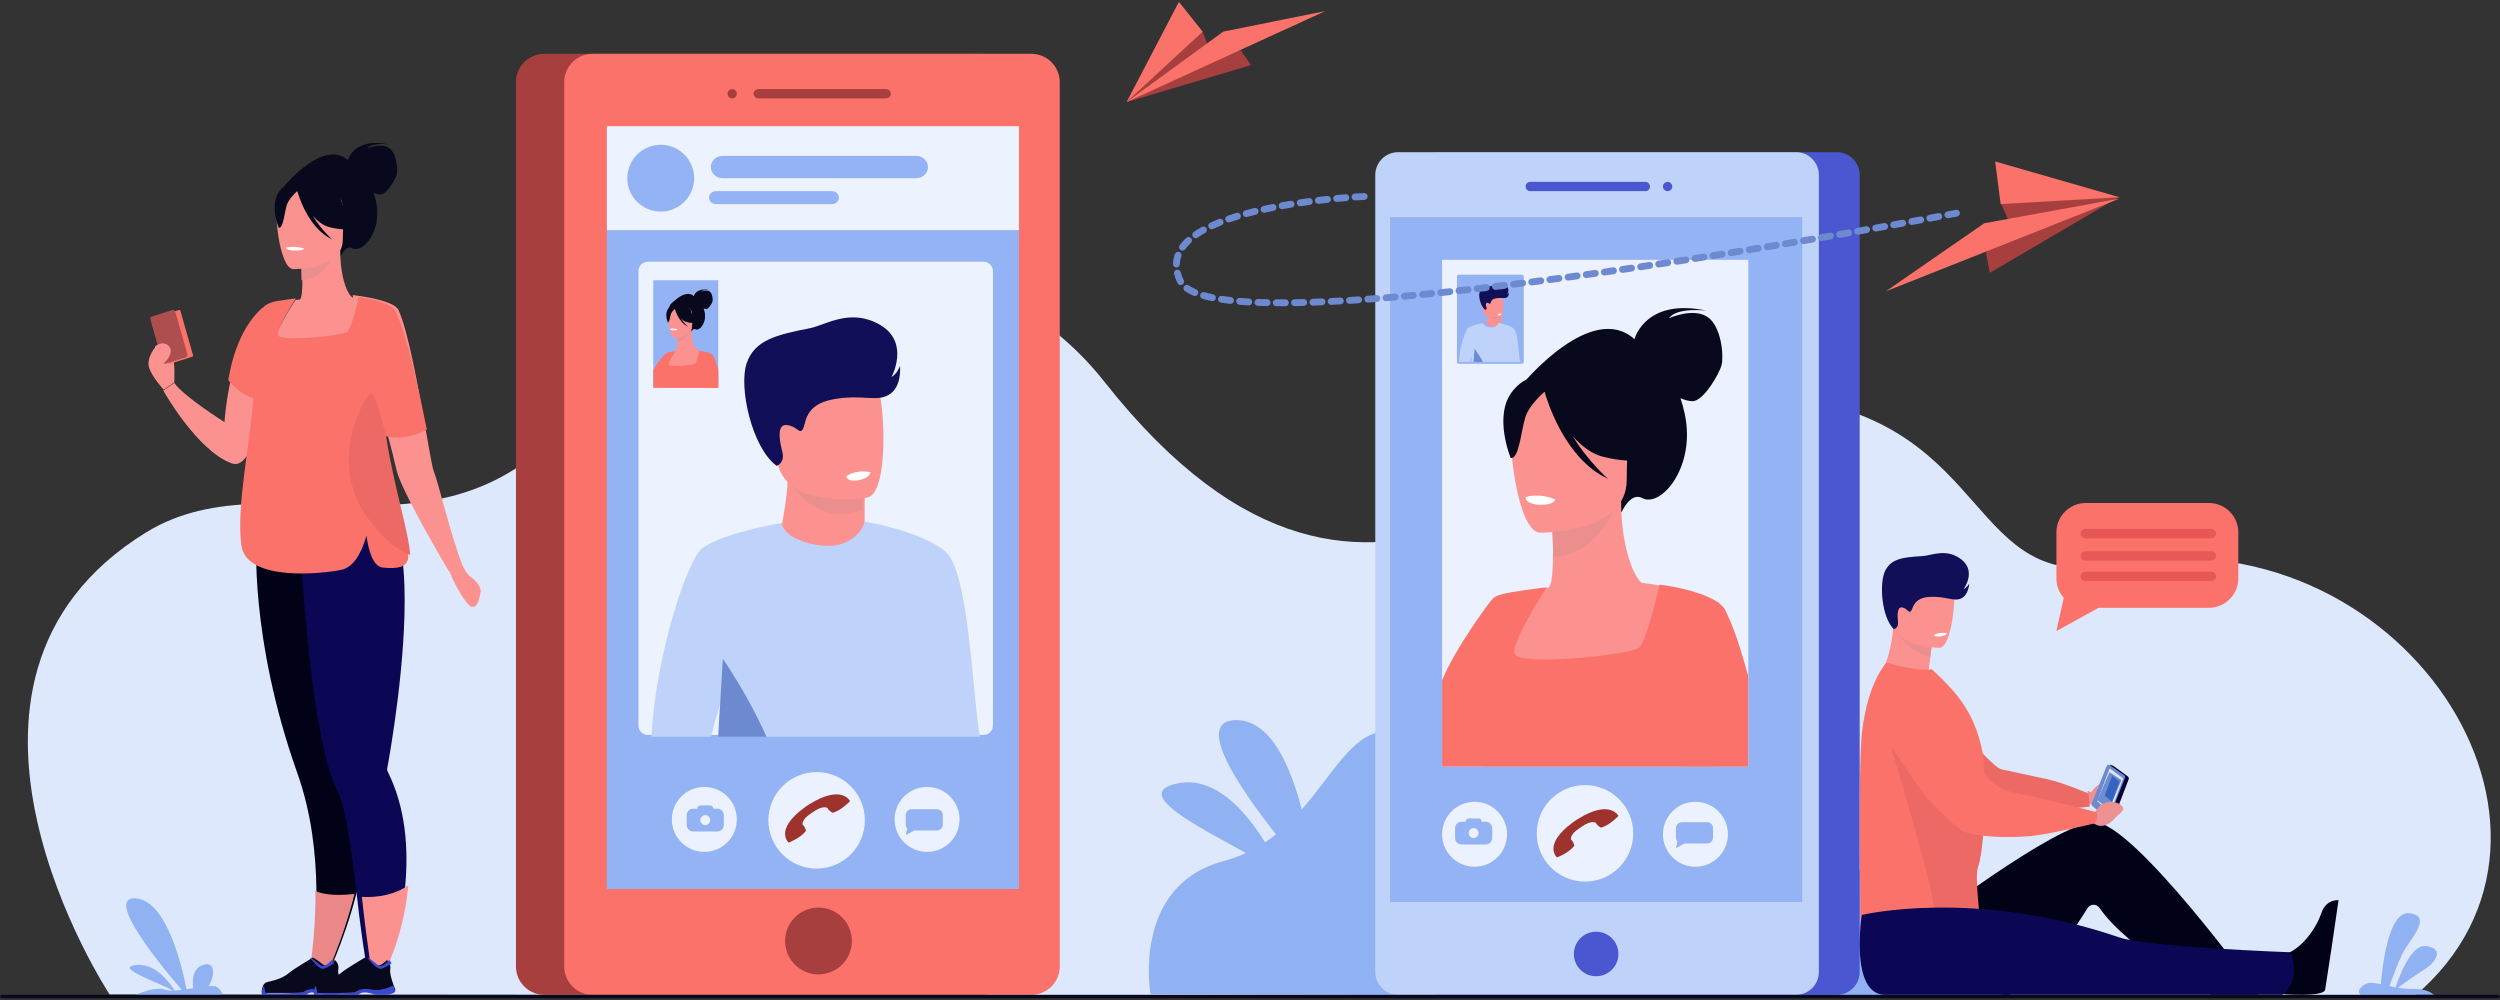 <svg width="1347" height="539" viewBox="0 0 1347 539" fill="none" xmlns="http://www.w3.org/2000/svg">
<rect x="0" y="0" width="1347" height="539" fill="#333333" stroke="none"/>
<path fill-rule="evenodd" clip-rule="evenodd" d="M59.067 535.804C59.067 535.804 -52.135 367.267 78.759 286.833C151.795 241.953 251.516 321.639 325.573 201.176C368.67 131.074 519.489 109.796 594.907 205.504C670.325 301.212 735.159 300.729 787.197 283.024C846.874 262.721 873.091 201.611 966.505 214.534C1074.47 229.47 1060.01 320.018 1139.57 304.25C1292.99 273.844 1406.66 447.557 1300.61 537L59.067 535.804Z" fill="#DDE8FD"/>
<path fill-rule="evenodd" clip-rule="evenodd" d="M529.777 536H293.222C284.85 536 278 529.145 278 520.766V44.234C278 35.855 284.85 29 293.223 29H529.778C538.15 29 545 35.855 545 44.234V520.765C545 529.144 538.149 536 529.777 536Z" fill="#A83F3F"/>
<path fill-rule="evenodd" clip-rule="evenodd" d="M555.777 536H319.223C310.85 536 304 529.145 304 520.766V44.234C304 35.855 310.85 29 319.223 29H555.777C564.149 29 571 35.855 571 44.234V520.765C571 529.144 564.149 536 555.777 536Z" fill="#FA7269"/>
<path fill-rule="evenodd" clip-rule="evenodd" d="M477.33 53H408.671C407.202 53 406 51.875 406 50.501C406 49.125 407.202 48 408.671 48H477.33C478.799 48 480 49.125 480 50.501C480 51.875 478.799 53 477.33 53Z" fill="#A83F3F"/>
<path fill-rule="evenodd" clip-rule="evenodd" d="M394.5 53C393.125 53 392 51.875 392 50.501C392 49.125 393.125 48 394.5 48C395.875 48 397 49.125 397 50.501C397 51.875 395.875 53 394.5 53Z" fill="#A83F3F"/>
<path fill-rule="evenodd" clip-rule="evenodd" d="M423 507C423 497.058 431.059 489 441 489C450.941 489 459 497.058 459 507C459 516.941 450.941 525 441 525C431.059 525 423 516.941 423 507Z" fill="#A83F3F"/>
<mask id="mask0" mask-type="alpha" maskUnits="userSpaceOnUse" x="0" y="1" width="1347" height="537">
<path fill-rule="evenodd" clip-rule="evenodd" d="M0 538H1347V1H0V538Z" fill="white"/>
</mask>
<g mask="url(#mask0)">
<path fill-rule="evenodd" clip-rule="evenodd" d="M327 479H549V69H327V479Z" fill="#93B3F4"/>
<path fill-rule="evenodd" clip-rule="evenodd" d="M327 124H549V68H327V124Z" fill="#ECF2FE"/>
<path fill-rule="evenodd" clip-rule="evenodd" d="M356 78C346.059 78 338 86.059 338 96C338 105.941 346.059 114 356 114C365.941 114 374 105.941 374 96C374 86.059 365.941 78 356 78Z" fill="#93B3F4"/>
<path fill-rule="evenodd" clip-rule="evenodd" d="M493.689 84H389.311C385.84 84 383 86.7 383 90C383 93.3 385.84 96 389.311 96H493.689C497.161 96 500 93.3 500 90C500 86.7 497.161 84 493.689 84Z" fill="#93B3F4"/>
<path fill-rule="evenodd" clip-rule="evenodd" d="M448.224 103H385.776C383.699 103 382 104.575 382 106.5C382 108.425 383.699 110 385.776 110H448.224C450.3 110 452 108.425 452 106.5C452 104.575 450.3 103 448.224 103Z" fill="#93B3F4"/>
<path fill-rule="evenodd" clip-rule="evenodd" d="M535 146.071V390.934C535 393.719 532.715 396 529.922 396H349.077C346.286 396 344 393.719 344 390.934V146.071C344 143.281 346.286 141 349.077 141H529.922C532.715 141 535 143.281 535 146.071Z" fill="#ECF2FE"/>
<path fill-rule="evenodd" clip-rule="evenodd" d="M440.001 416C425.641 416 414 427.64 414 442C414 456.359 425.641 468 440.001 468C454.359 468 466 456.359 466 442C466 427.64 454.359 416 440.001 416Z" fill="#EBF1FE"/>
<path fill-rule="evenodd" clip-rule="evenodd" d="M436.078 433.327C435.791 433.506 435.511 433.685 435.237 433.863L435.232 433.857C435.079 433.96 434.923 434.069 434.769 434.175C434.612 434.279 434.453 434.383 434.3 434.488L434.305 434.494C434.038 434.682 433.769 434.873 433.497 435.073C416.939 447.207 424.925 454 424.925 454C424.925 454 431.244 451.604 434.243 447.7C434.243 447.7 433.972 445.56 432.506 444.408C432.506 444.408 431.391 441.857 437.066 438.199C437.089 438.183 438.118 437.487 438.141 437.471C443.634 433.578 445.879 435.365 445.879 435.365C446.593 437.027 448.682 437.936 448.682 437.936C453.588 436.494 458 431.635 458 431.635C458 431.635 453.59 422.424 436.078 433.327Z" fill="#9E332E"/>
<path fill-rule="evenodd" clip-rule="evenodd" d="M379.499 424C369.835 424 362 431.835 362 441.499C362 451.165 369.835 459 379.499 459C389.165 459 397 451.165 397 441.499C397 431.835 389.165 424 379.499 424Z" fill="#EBF1FE"/>
<path fill-rule="evenodd" clip-rule="evenodd" d="M382.538 442.61C382.138 444.037 380.678 444.865 379.277 444.458C377.875 444.051 377.063 442.564 377.463 441.136C377.862 439.709 379.322 438.882 380.724 439.288C382.125 439.696 382.937 441.183 382.538 442.61ZM386.598 435.746H384.232V435.466C384.232 434.66 383.585 434 382.793 434H377.207C376.416 434 375.768 434.66 375.768 435.466V435.746H373.402C371.53 435.746 370 437.306 370 439.211V444.535C370 446.441 371.53 448 373.402 448H386.598C388.47 448 390 446.441 390 444.535V439.211C390 437.306 388.47 435.746 386.598 435.746Z" fill="#93B3F4"/>
<path fill-rule="evenodd" clip-rule="evenodd" d="M499.5 424C489.835 424 482 431.835 482 441.499C482 451.165 489.835 459 499.5 459C509.165 459 517 451.165 517 441.499C517 431.835 509.165 424 499.5 424Z" fill="#EBF1FE"/>
<path fill-rule="evenodd" clip-rule="evenodd" d="M504.767 436H491.233C489.455 436 488 437.439 488 439.198V444.261C488 445.065 488.306 445.799 488.804 446.363L488 450L492.636 447.459H504.767C506.545 447.459 508 446.02 508 444.261V439.198C508 437.439 506.545 436 504.767 436Z" fill="#93B3F4"/>
<path fill-rule="evenodd" clip-rule="evenodd" d="M465.875 275.75L465.851 280.04C465.851 280.04 467.043 293.458 450.189 295.418C433.335 297.382 420.555 294.555 421.012 284.2C422.53 276.184 424.208 266.308 424.321 259.674C424.363 257.21 424.19 254.594 423.722 251.64L456.38 251L466 252.541L465.875 275.75Z" fill="#FC9290"/>
<path fill-rule="evenodd" clip-rule="evenodd" d="M465 249.637L464.876 274.295C461.43 275.974 457.541 277 453.182 277C438.271 277 428.632 265.536 423.595 257.215C423.637 254.597 423.466 251.818 423 248.68L455.443 248L465 249.637Z" fill="#EB8E8E"/>
<path fill-rule="evenodd" clip-rule="evenodd" d="M527.378 393.224C523.669 368.085 521.566 307.327 509.351 297.108C496.229 286.125 466.314 281.108 465.67 281.005C465.666 281 465.662 281 465.662 281C465.662 281.36 465.61 281.75 465.511 282.162C464.44 286.567 457.769 293.422 448.408 294.038C436.339 294.831 421.542 288.843 421.369 281.871V281.868C421.365 281.824 421.365 281.789 421.365 281.746C421.365 281.677 418.472 282.291 416.671 282.639L415.821 282.769C406.209 284.673 386.67 289.151 378.354 295.464C370.162 301.682 353.056 354.414 351 397H383.125C383.976 392.755 385.854 386.381 388.354 378.738V378.733C388.363 378.711 388.367 378.69 388.38 378.664L388.316 379.418C388.311 379.496 388.302 379.57 388.298 379.649C388.285 379.787 388.276 379.925 388.268 380.064C388.216 380.732 388.164 381.4 388.117 382.072C388.113 382.08 388.113 382.089 388.113 382.103C388.052 382.917 387.996 383.737 387.94 384.565C387.827 386.239 387.724 387.938 387.629 389.66C387.616 389.881 387.603 390.102 387.595 390.323C387.473 392.508 387.366 394.737 387.266 397H489.471H512.066H528C527.788 395.856 527.581 394.594 527.378 393.224Z" fill="#BED2FA"/>
<path fill-rule="evenodd" clip-rule="evenodd" d="M413 397H387C387.096 394.737 387.199 392.51 387.316 390.326C387.324 390.105 387.337 389.884 387.35 389.663C387.441 387.942 387.541 386.243 387.649 384.57C387.703 383.742 387.757 382.923 387.815 382.109C387.815 382.096 387.815 382.086 387.82 382.078C387.865 381.406 387.915 380.739 387.965 380.071C387.973 379.933 387.982 379.794 387.994 379.656L388.048 378.745V378.741L389.458 355C389.458 355 389.933 355.667 390.769 356.911C391.501 357.999 392.512 359.528 393.735 361.436C398.436 368.795 406.223 381.805 413 397Z" fill="#6D89CF"/>
<path fill-rule="evenodd" clip-rule="evenodd" d="M467.408 268.077C467.408 268.077 422.906 275.551 418.645 247.966C414.383 220.38 405.769 202.766 434.002 196.827C462.235 190.889 469.395 200.572 473.073 209.436C476.751 218.3 478.875 265.422 467.408 268.077Z" fill="#FC9290"/>
<path fill-rule="evenodd" clip-rule="evenodd" d="M418.457 251C418.457 251 423.155 249.551 421.46 243.131C419.764 236.712 418.571 228.181 424.183 229.035C429.795 229.887 430.661 234.098 432.525 231.316C434.39 228.532 432.956 218.076 448.884 215.156C464.811 212.237 472.1 216.841 479.1 212.594C486.099 208.347 484.926 197.182 484.926 197.182C484.926 197.182 483.365 201.44 480.34 203.139C480.34 203.139 490.415 184.688 474.397 175.17C458.379 165.652 444.758 175.179 436.495 176.815C418.29 180.42 406.583 183.127 402.262 195.827C397.939 208.527 405.064 241.176 418.457 251Z" fill="#120F59"/>
<path fill-rule="evenodd" clip-rule="evenodd" d="M469 254.395C469 254.395 468.992 257.563 462.209 258.837C462.209 258.837 456.515 259.908 456 256.562C456 256.562 460.954 252.798 469 254.395Z" fill="white"/>
<path fill-rule="evenodd" clip-rule="evenodd" d="M1074.18 513.114C1049.77 474.629 1018.84 510.459 1011.92 479.937C1005 449.415 773.251 391.404 745.579 394.059C728.422 395.704 718.353 416.866 701.364 436.162C695.417 412.908 684.543 387.56 665.602 388.006C643.33 388.53 667.634 424.376 687.504 449.547C685.618 451.05 683.651 452.495 681.589 453.861C671.337 437.204 654.467 417.5 633.841 422.205C609.7 427.714 645.858 445.354 671.259 459.625C667.489 461.361 663.456 462.847 659.105 464.012C609.527 477.283 619.903 535.673 619.903 535.673L1079.95 537C1079.95 537 1080.97 523.814 1074.18 513.114Z" fill="#91B2F2"/>
<path fill-rule="evenodd" clip-rule="evenodd" d="M989.77 82H775.23C768.503 82 763 87.509 763 94.243V523.757C763 530.491 768.503 536 775.23 536H989.77C996.497 536 1002 530.491 1002 523.757V94.243C1002 87.509 996.497 82 989.77 82Z" fill="#4A57D1"/>
<path fill-rule="evenodd" clip-rule="evenodd" d="M967.77 82H753.23C746.504 82 741 87.509 741 94.243V523.757C741 530.491 746.504 536 753.23 536H967.77C974.497 536 980 530.491 980 523.757V94.243C980 87.509 974.497 82 967.77 82Z" fill="#BED2FA"/>
<path fill-rule="evenodd" clip-rule="evenodd" d="M749 486H971V117H749V486Z" fill="#93B3F4"/>
<path fill-rule="evenodd" clip-rule="evenodd" d="M886.582 98H824.418C823.088 98 822 99.125 822 100.5C822 101.875 823.088 103 824.418 103H886.582C887.912 103 889 101.875 889 100.5C889 99.125 887.912 98 886.582 98Z" fill="#4A57D1"/>
<path fill-rule="evenodd" clip-rule="evenodd" d="M898.5 98C897.125 98 896 99.125 896 100.5C896 101.875 897.125 103 898.5 103C899.875 103 901 101.875 901 100.5C901 99.125 899.875 98 898.5 98Z" fill="#4A57D1"/>
<path fill-rule="evenodd" clip-rule="evenodd" d="M860 502C853.373 502 848 507.373 848 514C848 520.627 853.373 526 860 526C866.627 526 872 520.627 872 514C872 507.373 866.627 502 860 502Z" fill="#4A57D1"/>
<path fill-rule="evenodd" clip-rule="evenodd" d="M777 413H942V140H777V413Z" fill="#EBF1FE"/>
<path fill-rule="evenodd" clip-rule="evenodd" d="M919.63 170.54C911.754 165.72 899.175 171.481 899.175 171.481C903.525 165.367 919.395 167.366 919.395 167.366C887.804 160.643 881.194 180.825 880.641 182.74C857.712 162.045 821 206.164 821 206.164L873.68 276C873.68 276 878.485 264.889 884.833 268.357C894.731 273.765 913.873 251.883 907.757 223.093C907.097 219.989 906.309 217.143 905.429 214.536C907.484 215.434 909.812 216.157 911.989 216.157C917.749 216.157 926.448 201.46 927.624 196.523C928.799 191.585 927.506 175.36 919.63 170.54Z" fill="#09091E"/>
<path fill-rule="evenodd" clip-rule="evenodd" d="M923.354 413H798.705C798.064 407.959 797.799 402.706 798.169 396.969C799.008 383.96 802.933 370.618 807.763 358.656C817.234 335.191 830.19 317.02 830.19 317.02C830.19 317.02 830.198 317.02 830.213 317.016C830.224 317.016 830.243 317.012 830.261 317.012C830.28 317.008 830.303 317.008 830.329 317.004C830.348 317.001 830.366 317.001 830.389 316.997H830.404C830.426 316.994 830.448 316.994 830.475 316.99C830.538 316.986 830.617 316.978 830.707 316.967C831.103 316.929 831.725 316.868 832.538 316.793C832.549 316.789 832.56 316.789 832.572 316.789H832.579C833.07 316.74 833.627 316.69 834.246 316.634C836.227 315.579 836.755 307.202 836.732 298.365C836.732 297.934 836.729 297.499 836.725 297.064C836.725 296.833 836.721 296.602 836.717 296.372C836.714 296.039 836.71 295.706 836.706 295.374C836.699 295.04 836.695 294.712 836.687 294.379C836.684 294.05 836.676 293.72 836.668 293.391C836.661 293.063 836.654 292.733 836.646 292.408C836.639 292.109 836.631 291.815 836.623 291.519C836.59 290.358 836.553 289.22 836.511 288.123C836.489 287.518 836.466 286.925 836.44 286.346C836.436 286.304 836.436 286.263 836.436 286.221C836.418 285.828 836.399 285.442 836.383 285.069C836.354 284.372 836.321 283.707 836.287 283.071C836.283 282.946 836.275 282.818 836.268 282.697C836.238 282.076 836.204 281.491 836.175 280.946C836.167 280.727 836.151 280.515 836.14 280.311V280.307C836.129 280.102 836.118 279.907 836.107 279.717C836.095 279.528 836.085 279.343 836.073 279.168C836.062 279.021 836.054 278.881 836.047 278.749C836.032 278.507 836.017 278.28 836.006 278.076C835.998 277.977 835.995 277.887 835.987 277.796C835.972 277.553 835.957 277.342 835.946 277.168C835.946 277.13 835.942 277.096 835.938 277.066C835.935 277.002 835.931 276.941 835.927 276.888C835.923 276.854 835.923 276.82 835.919 276.79C835.919 276.775 835.919 276.759 835.916 276.745C835.916 276.703 835.912 276.665 835.908 276.631C835.904 276.548 835.901 276.502 835.901 276.502L869.307 269.82L871.322 269.416L873.429 269V269.015C873.423 271.25 873.468 273.421 873.561 275.515C874.498 296.731 880.253 310.572 884.529 314.047C885.024 314.448 885.5 314.709 885.945 314.83C888.094 315.273 890.412 316.494 892.805 318.389C908.645 330.921 927.772 372.853 923.354 413Z" fill="#FC9290"/>
<path fill-rule="evenodd" clip-rule="evenodd" d="M836 277.341C836 277.341 836.819 289.009 836.843 300C856.989 299.415 867.637 280.49 872 270L836 277.341Z" fill="#EB8E8E"/>
<path fill-rule="evenodd" clip-rule="evenodd" d="M874.917 266C874.917 266 885.225 249.538 887.698 235.462C889.465 225.412 884.401 188.16 847.365 193.526C847.365 193.526 836.609 194.597 826.498 201.499C818.458 206.989 806.853 218.839 819.828 251.345L823.199 262.326L874.917 266Z" fill="#09091E"/>
<path fill-rule="evenodd" clip-rule="evenodd" d="M829.6 286.998C829.6 286.998 876.442 287.771 876.474 258.608C876.506 229.446 882.574 209.905 852.668 208.178C822.762 206.453 816.94 217.574 814.56 227.306C812.18 237.037 817.418 286.046 829.6 286.998Z" fill="#FC9290"/>
<path fill-rule="evenodd" clip-rule="evenodd" d="M908.028 413C903.107 394.983 899.16 380.829 899.16 380.829L895.724 365.673L888.79 335.119V335.116L884 314C884 314 884.331 314.033 884.939 314.105C886.469 314.282 889.745 314.691 893.856 315.356C901.418 316.581 911.798 318.671 919.285 321.796C919.289 321.796 919.289 321.8 919.293 321.8C919.389 321.838 919.486 321.88 919.582 321.921C923.344 323.52 926.334 325.387 927.82 327.537C927.827 327.541 927.831 327.549 927.835 327.553C928.061 327.881 928.254 328.218 928.406 328.562C932.688 338.147 936.971 354.221 941 372.533V413H908.028Z" fill="#FC9290"/>
<path fill-rule="evenodd" clip-rule="evenodd" d="M863.525 246.049C883.385 251.103 892 245.838 892 245.838C892 245.838 876.766 233.863 873.605 212.961C873.605 212.961 864.302 192.933 834.908 202.67C833.448 203.505 832.161 204.668 831.109 206.223C828.013 203.595 822.497 201.694 815.204 210.442C804.247 223.583 813.997 246.812 813.997 246.812C818.495 247.332 819.555 232.06 821.91 224.643C823.645 219.184 829.332 213.614 832.218 211.05C833.167 214.503 842.692 247.15 866.415 258C866.415 258 855.478 248.402 847.442 235.077C852.045 240.247 857.462 244.507 863.525 246.049Z" fill="#09091E"/>
<path fill-rule="evenodd" clip-rule="evenodd" d="M929.352 328.319C929.164 327.958 928.926 327.606 928.644 327.261C928.639 327.257 928.636 327.249 928.629 327.245C928.09 326.586 927.389 325.956 926.545 325.349C926.62 325.258 926.661 325.209 926.661 325.209C924.733 323.798 922.441 322.561 919.978 321.488C919.974 321.488 919.974 321.485 919.97 321.485C908.806 316.612 894.175 315 894.175 315C894.175 315 894.175 315.007 894.172 315.022C894.134 315.19 893.874 316.339 893.452 318.121C892.544 321.928 890.891 328.63 889.032 334.849V334.853C887.096 341.357 884.944 347.338 883.204 348.939C878.957 352.856 817.353 359.268 815.936 352.143C814.58 345.339 831.954 318.864 833.25 316.527C833.265 316.502 833.106 316.502 832.854 316.517H832.847C832.835 316.517 832.824 316.517 832.813 316.52C832.315 316.547 831.501 316.634 830.97 316.695C830.884 316.703 830.804 316.71 830.736 316.718C830.71 316.722 830.687 316.722 830.665 316.725H830.65C830.627 316.729 830.609 316.729 830.59 316.732C830.563 316.737 830.54 316.737 830.522 316.74C830.503 316.74 830.485 316.745 830.473 316.745C830.458 316.748 830.45 316.748 830.45 316.748C823.427 317.678 818.472 318.387 814.897 319.001C807.9 320.207 806.155 321.049 804.415 322.395C802.21 324.614 783.643 350.008 777 366.611V413H792.154H800.835H942V364.385C937.905 349.405 933.629 336.518 929.352 328.319Z" fill="#FA7269"/>
<path fill-rule="evenodd" clip-rule="evenodd" d="M838 269.129C838 269.129 837.207 272.46 828.826 271.946C828.826 271.946 821.789 271.516 822.005 267.856C822.005 267.856 828.828 265.252 838 269.129Z" fill="white"/>
<path fill-rule="evenodd" clip-rule="evenodd" d="M853.999 423C839.641 423 828 434.64 828 449C828 463.359 839.641 475 853.999 475C868.359 475 880 463.359 880 449C880 434.64 868.359 423 853.999 423Z" fill="#EBF1FE"/>
<path fill-rule="evenodd" clip-rule="evenodd" d="M850.078 441.327C849.791 441.506 849.511 441.685 849.237 441.863L849.233 441.857C849.079 441.96 848.923 442.069 848.768 442.175C848.612 442.279 848.452 442.384 848.3 442.487L848.306 442.494C848.039 442.681 847.77 442.873 847.497 443.073C830.94 455.207 838.925 462 838.925 462C838.925 462 845.244 459.604 848.243 455.7C848.243 455.7 847.972 453.56 846.505 452.408C846.505 452.408 845.39 449.857 851.065 446.198C851.089 446.183 852.118 445.488 852.141 445.471C857.635 441.578 859.879 443.365 859.879 443.365C860.592 445.026 862.683 445.935 862.683 445.935C867.589 444.494 872 439.635 872 439.635C872 439.635 867.59 430.424 850.078 441.327Z" fill="#9E332E"/>
<path fill-rule="evenodd" clip-rule="evenodd" d="M794.5 432C784.835 432 777 439.835 777 449.5C777 459.165 784.835 467 794.5 467C804.165 467 812 459.165 812 449.5C812 439.835 804.165 432 794.5 432Z" fill="#EBF1FE"/>
<path fill-rule="evenodd" clip-rule="evenodd" d="M796.537 449.61C796.138 451.038 794.677 451.865 793.276 451.458C791.875 451.051 791.063 449.563 791.462 448.137C791.862 446.709 793.322 445.882 794.723 446.288C796.125 446.696 796.937 448.182 796.537 449.61ZM800.598 442.747H798.232V442.466C798.232 441.66 797.585 441 796.792 441H791.208C790.415 441 789.767 441.66 789.767 442.466V442.747H787.402C785.531 442.747 784 444.306 784 446.212V451.535C784 453.441 785.531 455 787.402 455H800.598C802.468 455 804 453.441 804 451.535V446.212C804 444.306 802.468 442.747 800.598 442.747Z" fill="#93B3F4"/>
<path fill-rule="evenodd" clip-rule="evenodd" d="M913.5 432C903.835 432 896 439.835 896 449.5C896 459.165 903.835 467 913.5 467C923.165 467 931 459.165 931 449.5C931 439.835 923.165 432 913.5 432Z" fill="#EBF1FE"/>
<path fill-rule="evenodd" clip-rule="evenodd" d="M919.767 443H906.234C904.456 443 903 444.439 903 446.197V451.261C903 452.064 903.306 452.799 903.805 453.362L903 457L907.637 454.459H919.767C921.546 454.459 923 453.02 923 451.261V446.197C923 444.439 921.546 443 919.767 443Z" fill="#93B3F4"/>
<path fill-rule="evenodd" clip-rule="evenodd" d="M821 148.954V195.047C821 195.571 820.569 196 820.043 196H785.957C785.431 196 785 195.571 785 195.047V148.954C785 148.429 785.431 148 785.957 148H820.043C820.569 148 821 148.429 821 148.954Z" fill="#93B3F4"/>
<path fill-rule="evenodd" clip-rule="evenodd" d="M808.978 172.4L808.974 173.162C808.974 173.162 809.186 175.548 806.189 175.897C803.193 176.246 800.921 175.743 801.002 173.902C801.273 172.477 801.571 170.721 801.59 169.542C801.598 169.104 801.568 168.639 801.484 168.114L807.291 168L809 168.274L808.978 172.4Z" fill="#FC9290"/>
<path fill-rule="evenodd" clip-rule="evenodd" d="M818.884 194.316C818.193 189.766 817.8 178.766 815.523 176.916C813.077 174.928 807.499 174.02 807.379 174.001C807.379 174 807.378 174 807.378 174C807.378 174.065 807.368 174.135 807.349 174.211C807.149 175.008 805.906 176.249 804.161 176.36C801.911 176.504 799.152 175.419 799.119 174.158V174.157C799.118 174.149 799.118 174.143 799.118 174.135C799.118 174.122 798.579 174.234 798.244 174.297L798.084 174.32C796.293 174.664 792.65 175.475 791.1 176.619C789.573 177.744 786.383 187.291 786 195H791.989C792.148 194.232 792.498 193.078 792.965 191.694V191.693C792.966 191.689 792.967 191.686 792.969 191.681L792.958 191.818C792.956 191.831 792.955 191.845 792.954 191.859C792.951 191.884 792.95 191.909 792.948 191.934C792.939 192.055 792.929 192.176 792.92 192.298C792.919 192.299 792.919 192.301 792.919 192.303C792.908 192.451 792.897 192.599 792.888 192.749C792.866 193.052 792.847 193.36 792.829 193.671C792.826 193.712 792.825 193.751 792.823 193.792C792.8 194.188 792.78 194.591 792.761 195H811.816H816.03H819C818.961 194.793 818.922 194.565 818.884 194.316Z" fill="#BED2FA"/>
<path fill-rule="evenodd" clip-rule="evenodd" d="M808 167.282L807.98 171.534C807.405 171.824 806.757 172 806.03 172C803.545 172 801.939 170.023 801.099 168.589C801.106 168.138 801.078 167.658 801 167.118L806.408 167L808 167.282Z" fill="#EB8E8E"/>
<path fill-rule="evenodd" clip-rule="evenodd" d="M799 195H794C794.018 194.623 794.038 194.252 794.06 193.888C794.062 193.851 794.065 193.814 794.067 193.777C794.085 193.491 794.104 193.207 794.125 192.928C794.135 192.79 794.145 192.654 794.157 192.518C794.157 192.516 794.157 192.515 794.157 192.513C794.166 192.401 794.176 192.29 794.185 192.178C794.187 192.156 794.188 192.133 794.191 192.11L794.201 191.958V191.957L794.472 188C794.472 188 794.564 188.111 794.725 188.318C794.866 188.5 795.059 188.755 795.295 189.072C796.199 190.299 797.697 192.467 799 195Z" fill="#6D89CF"/>
<path fill-rule="evenodd" clip-rule="evenodd" d="M808.337 170.838C808.337 170.838 799.724 172.151 798.899 167.305C798.074 162.459 796.407 159.364 801.871 158.321C807.336 157.278 808.721 158.979 809.433 160.536C810.145 162.093 810.556 170.371 808.337 170.838Z" fill="#FC9290"/>
<path fill-rule="evenodd" clip-rule="evenodd" d="M800.325 167C800.325 167 801.22 166.746 800.897 165.623C800.574 164.5 800.347 163.007 801.416 163.156C802.485 163.305 802.65 164.043 803.005 163.555C803.36 163.068 803.087 161.239 806.121 160.728C809.154 160.216 810.543 161.022 811.876 160.279C813.21 159.536 812.986 157.582 812.986 157.582C812.986 157.582 812.689 158.327 812.113 158.624C812.113 158.624 814.031 155.395 810.98 153.73C807.93 152.064 805.335 153.731 803.761 154.018C800.293 154.648 798.063 155.122 797.24 157.345C796.417 159.567 797.774 165.281 800.325 167Z" fill="#120F59"/>
<path fill-rule="evenodd" clip-rule="evenodd" d="M809 169.079C809 169.079 808.998 169.712 807.955 169.967C807.955 169.967 807.079 170.181 807 169.513C807 169.513 807.762 168.76 809 169.079Z" fill="white"/>
<path fill-rule="evenodd" clip-rule="evenodd" d="M1229.18 535.572C1229.18 535.572 1251.82 537.468 1252.78 533.275C1252.91 532.718 1256.09 511.778 1256.09 511.778L1260 485.023C1260 485.023 1253.38 484.241 1250.8 491.852C1248.22 499.464 1240.61 511.727 1229.32 514.927C1217.44 518.293 1229.18 535.572 1229.18 535.572Z" fill="#010117"/>
<path fill-rule="evenodd" clip-rule="evenodd" d="M1124.89 426.124L1126.76 426.796C1126.76 426.796 1131.64 418.42 1141.63 421.806C1141.63 421.806 1145.62 423.499 1143.25 425.711C1140.88 427.924 1141.47 426.778 1138.2 429.961C1134.94 433.145 1130.48 434.741 1127.41 433.666L1124 432.45L1124.89 426.124Z" fill="#EC9292"/>
<path fill-rule="evenodd" clip-rule="evenodd" d="M1034 500.231C1034 500.231 1107.44 443.622 1128.34 443.003C1149.23 442.385 1217 535.957 1217 535.957H1191.62C1191.62 535.957 1146.9 511.949 1131.17 489.135C1129.59 486.84 1126.21 486.944 1124.74 489.314C1116.61 502.422 1095.34 534.573 1081.6 535.957C1066.84 537.442 1034 500.231 1034 500.231Z" fill="#010117"/>
<path fill-rule="evenodd" clip-rule="evenodd" d="M1041 346.591C1041 346.591 1040.56 350.28 1039.99 354.832C1039.24 360.748 1038.23 368.091 1037.56 370.384L1016.54 376L1015 359.883C1015 359.883 1020.26 348.752 1020.23 333L1041 346.591Z" fill="#FC9290"/>
<path fill-rule="evenodd" clip-rule="evenodd" d="M1022 381.381L1053.52 419.188L1064.54 432.409C1064.54 432.409 1084.28 436.03 1094.65 436.912C1102.13 437.545 1126 434.562 1126 434.562L1125.31 427.533C1125.31 427.533 1110.5 421.363 1103.46 419.916C1096.28 418.443 1078.14 414.434 1078.14 414.434C1071.28 411.992 1045.22 379 1045.22 379L1022 381.381Z" fill="#ED6966"/>
<path fill-rule="evenodd" clip-rule="evenodd" d="M1002.87 518L1067.28 512.759C1067.28 512.759 1067.45 511.472 1067.75 509.31C1067.85 508.643 1067.9 507.944 1067.92 507.214C1068.06 500.799 1065.53 492.15 1064.45 483.648C1063.73 478.036 1063.63 472.488 1065.36 467.689C1067.34 462.153 1068.25 451.643 1068.65 441.652C1069.16 429.14 1068.87 417.447 1068.87 417.365C1069.52 409.396 1067.62 400.547 1064.44 392.134C1058.15 375.543 1046.44 366.15 1040.93 360.579C1040.93 360.579 1034.21 362.234 1016.74 357.008C1016.22 356.852 1014.72 359.044 1014.06 360.322C1014.06 360.322 1006.49 369.864 1003.39 393.13C1000.6 413.956 1002.87 518 1002.87 518Z" fill="#FA7269"/>
<path fill-rule="evenodd" clip-rule="evenodd" d="M1019.02 401.993C1019.15 404.929 1045.22 487.623 1042.03 493.723C1026.56 523.234 1065.55 509.938 1067.66 502.328C1066.94 496.686 1063.95 472.172 1065.68 467.347C1067.68 461.782 1068.59 451.217 1069 441.173C1068.35 437.509 1066.82 433.725 1064.76 430.068C1055.07 428.558 1018.05 379.226 1019.02 401.993Z" fill="#ED6966"/>
<path fill-rule="evenodd" clip-rule="evenodd" d="M1146.57 418.43L1138.82 412.752C1138.75 412.704 1138.68 412.667 1138.61 412.641L1138.6 412.637L1137.14 412L1130 436.023L1136.24 441.408L1137.37 441.928C1137.37 441.929 1137.37 441.93 1137.37 441.93L1137.38 441.937L1137.38 441.934C1137.89 442.154 1138.54 441.807 1138.81 441.102L1146.89 419.997C1147.12 419.393 1146.99 418.732 1146.57 418.43Z" fill="#060632"/>
<path fill-rule="evenodd" clip-rule="evenodd" d="M1127.37 434.28L1134.94 440.793C1135.47 441.251 1136.3 440.915 1136.62 440.112L1144.88 419.3C1145.12 418.704 1144.99 418.052 1144.56 417.754L1136.63 412.155C1136.09 411.774 1135.32 412.124 1135.01 412.888L1127.12 432.786C1126.89 433.345 1127 433.96 1127.37 434.28Z" fill="#6D89CF"/>
<path fill-rule="evenodd" clip-rule="evenodd" d="M1130 431.688L1136.98 438L1144 419.426L1136.68 414L1130 431.688Z" fill="#DDE8FD"/>
<path fill-rule="evenodd" clip-rule="evenodd" d="M1131.97 435.651C1132.06 435.388 1131.93 435.107 1131.67 435.024C1131.41 434.94 1131.12 435.086 1131.03 435.349C1130.94 435.612 1131.07 435.894 1131.33 435.977C1131.59 436.06 1131.88 435.914 1131.97 435.651Z" fill="#060632"/>
<path fill-rule="evenodd" clip-rule="evenodd" d="M1143 420.303L1136.62 416L1130 431.159L1136.5 436L1143 420.303Z" fill="#6C8DD2"/>
<path fill-rule="evenodd" clip-rule="evenodd" d="M1142 421.012L1138.07 418L1134 428.611L1138 432L1142 421.012Z" fill="#3662C1"/>
<path fill-rule="evenodd" clip-rule="evenodd" d="M1125 437.595L1128.93 437.462C1128.93 437.462 1132.84 429.103 1141.79 433.066C1141.79 433.066 1145.38 434.998 1143.4 437.154C1141.42 439.309 1141.89 438.162 1139.16 441.27C1136.43 444.378 1132.57 445.799 1129.82 444.546L1126.76 443.132L1125 437.595Z" fill="#EC9292"/>
<path fill-rule="evenodd" clip-rule="evenodd" d="M1024.79 360C1024.79 360 1040.61 366.685 1048.82 380.968C1054.3 390.487 1063.72 406.68 1069.4 416.425C1072.43 421.613 1077.48 425.298 1083.34 426.589L1102.54 430.815L1129.49 437.559C1129.49 437.559 1130.13 438.702 1129.98 440.573C1129.75 443.227 1128.02 443.761 1128.02 443.761C1128.02 443.761 1102.85 449.823 1093.89 450.498C1071.82 452.159 1061.35 449.263 1058.11 448.07C1057.39 447.804 1056.74 447.417 1056.14 446.93C1052.76 444.181 1039.79 433.305 1032.96 422.915C1026.32 412.806 1008 386.538 1008 386.538L1024.79 360Z" fill="#FA7269"/>
<path fill-rule="evenodd" clip-rule="evenodd" d="M1003.14 492.965C1003.14 492.965 996.368 536 1015.8 536H1229.63C1229.63 536 1235.53 531.934 1235.95 524.19C1236.39 515.974 1233.84 513.065 1233.84 513.065C1233.84 513.065 1157.29 510.348 1141.75 505.038C1063.85 478.423 1003.14 492.965 1003.14 492.965Z" fill="#0B0754"/>
<path fill-rule="evenodd" clip-rule="evenodd" d="M1041 346.073C1041 346.073 1040.55 349.621 1039.98 354C1020.34 348.254 1020 333 1020 333L1041 346.073Z" fill="#EB8E8E"/>
<path fill-rule="evenodd" clip-rule="evenodd" d="M1045.19 348.994C1045.19 348.994 1020.65 349.734 1020.44 334.188C1020.22 318.644 1016.91 308.269 1032.56 307.141C1048.21 306.011 1051.34 311.898 1052.65 317.069C1053.97 322.24 1051.56 348.402 1045.19 348.994Z" fill="#FC9290"/>
<path fill-rule="evenodd" clip-rule="evenodd" d="M1020.38 339C1020.38 339 1023.07 338.557 1022.63 334.904C1022.2 331.251 1022.2 326.476 1025.22 327.366C1028.23 328.256 1028.38 330.634 1029.62 329.245C1030.85 327.856 1030.88 322.006 1039.84 321.598C1048.8 321.191 1052.44 324.267 1056.61 322.46C1060.78 320.653 1061 314.432 1061 314.432C1061 314.432 1059.81 316.654 1058.02 317.36C1058.02 317.36 1064.98 307.982 1056.93 301.552C1048.88 295.121 1040.67 299.331 1036.01 299.61C1025.74 300.222 1019.11 300.829 1015.76 307.48C1012.41 314.131 1013.79 332.598 1020.38 339Z" fill="#120F59"/>
<path fill-rule="evenodd" clip-rule="evenodd" d="M1049 341.158C1049 341.158 1049 342.426 1045.34 342.935C1045.34 342.935 1042.28 343.363 1042 342.024C1042 342.024 1044.67 340.519 1049 341.158Z" fill="white"/>
<path fill-rule="evenodd" clip-rule="evenodd" d="M1190.16 271H1123.84C1115.13 271 1108 278.092 1108 286.76V311.718C1108 315.679 1109.49 319.307 1111.94 322.084L1108 340L1130.72 327.477H1190.16C1198.87 327.477 1206 320.386 1206 311.718V286.76C1206 278.092 1198.87 271 1190.16 271Z" fill="#FA7269"/>
<path fill-rule="evenodd" clip-rule="evenodd" d="M1123.54 290H1191.46C1192.86 290 1194 288.875 1194 287.5C1194 286.125 1192.86 285 1191.46 285H1123.54C1122.14 285 1121 286.125 1121 287.5C1121 288.875 1122.14 290 1123.54 290Z" fill="#E75755"/>
<path fill-rule="evenodd" clip-rule="evenodd" d="M1191.46 297H1123.54C1122.14 297 1121 298.125 1121 299.5C1121 300.875 1122.14 302 1123.54 302H1191.46C1192.86 302 1194 300.875 1194 299.5C1194 298.125 1192.86 297 1191.46 297Z" fill="#E75755"/>
<path fill-rule="evenodd" clip-rule="evenodd" d="M1191.46 308H1123.54C1122.14 308 1121 309.126 1121 310.5C1121 311.875 1122.14 313 1123.54 313H1191.46C1192.86 313 1194 311.875 1194 310.5C1194 309.126 1192.86 308 1191.46 308Z" fill="#E75755"/>
<path fill-rule="evenodd" clip-rule="evenodd" d="M352 208H387V151H352V208Z" fill="#93B3F4"/>
<path fill-rule="evenodd" clip-rule="evenodd" d="M382.201 156.949C380.507 155.941 377.803 157.146 377.803 157.146C378.739 155.868 382.15 156.286 382.15 156.286C375.338 154.876 373.93 159.124 373.819 159.501C368.891 155.174 361 164.398 361 164.398L372.324 179C372.324 179 373.356 176.677 374.72 177.402C376.849 178.533 380.964 173.957 379.648 167.938C379.506 167.287 379.335 166.694 379.146 166.148C379.587 166.336 380.089 166.488 380.558 166.488C381.797 166.488 383.666 163.415 383.919 162.382C384.172 161.349 383.894 157.958 382.201 156.949Z" fill="#09091E"/>
<path fill-rule="evenodd" clip-rule="evenodd" d="M382.867 209H357.146C357.013 207.915 356.958 206.784 357.035 205.549C357.208 202.749 358.018 199.876 359.015 197.301C360.969 192.25 363.642 188.338 363.642 188.338C363.642 188.338 363.644 188.338 363.647 188.337C363.649 188.337 363.653 188.336 363.657 188.336C363.661 188.336 363.665 188.336 363.671 188.334C363.675 188.334 363.679 188.334 363.684 188.333H363.686C363.691 188.332 363.696 188.332 363.701 188.331C363.714 188.331 363.73 188.329 363.749 188.326C363.831 188.318 363.959 188.305 364.126 188.289C364.129 188.288 364.132 188.288 364.134 188.288H364.136C364.237 188.277 364.352 188.267 364.479 188.255C364.888 188.027 364.997 186.224 364.993 184.322C364.993 184.229 364.991 184.135 364.991 184.042C364.991 183.992 364.99 183.943 364.989 183.893C364.988 183.821 364.987 183.749 364.987 183.678C364.985 183.606 364.985 183.535 364.983 183.463C364.982 183.393 364.981 183.322 364.979 183.251C364.977 183.18 364.976 183.11 364.974 183.04C364.973 182.975 364.972 182.911 364.97 182.848C364.963 182.598 364.955 182.353 364.946 182.117C364.942 181.987 364.938 181.859 364.932 181.735C364.932 181.725 364.932 181.716 364.932 181.708C364.928 181.623 364.924 181.54 364.921 181.459C364.915 181.309 364.907 181.166 364.901 181.029C364.9 181.002 364.898 180.975 364.896 180.949C364.89 180.815 364.884 180.689 364.877 180.572C364.876 180.524 364.873 180.479 364.87 180.435V180.434C364.868 180.39 364.866 180.348 364.863 180.308C364.861 180.266 364.859 180.227 364.857 180.189C364.854 180.157 364.852 180.127 364.851 180.098C364.848 180.046 364.845 179.998 364.843 179.954C364.841 179.933 364.84 179.913 364.839 179.893C364.835 179.841 364.832 179.796 364.83 179.759C364.83 179.751 364.829 179.743 364.828 179.736C364.828 179.722 364.827 179.71 364.826 179.698C364.825 179.69 364.825 179.684 364.825 179.677C364.825 179.674 364.825 179.671 364.824 179.667C364.824 179.658 364.823 179.65 364.823 179.642C364.822 179.625 364.821 179.615 364.821 179.615L371.714 178.177L372.13 178.09L372.565 178V178.003C372.563 178.484 372.572 178.952 372.592 179.402C372.785 183.97 373.973 186.95 374.856 187.698C374.957 187.784 375.055 187.84 375.147 187.867C375.591 187.962 376.069 188.225 376.562 188.632C379.831 191.331 383.779 200.358 382.867 209Z" fill="#FC9290"/>
<path fill-rule="evenodd" clip-rule="evenodd" d="M365 179.469C365 179.469 365.159 181.802 365.164 184C369.081 183.883 371.152 180.099 372 178L365 179.469Z" fill="#EB8E8E"/>
<path fill-rule="evenodd" clip-rule="evenodd" d="M373.172 177C373.172 177 375.4 173.392 375.935 170.307C376.317 168.105 375.222 159.94 367.214 161.115C367.214 161.115 364.889 161.35 362.703 162.863C360.964 164.066 358.454 166.664 361.261 173.789L361.988 176.196L373.172 177Z" fill="#09091E"/>
<path fill-rule="evenodd" clip-rule="evenodd" d="M363.219 182C363.219 182 372.885 182.166 372.891 175.89C372.898 169.615 374.15 165.409 367.98 165.039C361.808 164.666 360.607 167.06 360.116 169.154C359.625 171.248 360.705 181.795 363.219 182Z" fill="#FC9290"/>
<path fill-rule="evenodd" clip-rule="evenodd" d="M380.058 209C379.022 205.361 378.192 202.501 378.192 202.501L377.468 199.439L376.009 193.267V193.266L375 189C375 189 375.069 189.007 375.198 189.021C375.52 189.057 376.209 189.139 377.075 189.274C378.667 189.521 380.852 189.944 382.428 190.575C382.429 190.575 382.429 190.576 382.429 190.576C382.45 190.583 382.471 190.592 382.491 190.601C383.283 190.923 383.912 191.3 384.225 191.735C384.227 191.736 384.228 191.737 384.228 191.737C384.276 191.804 384.317 191.872 384.349 191.942C385.25 193.878 386.152 197.126 387 200.825V209H380.058Z" fill="#FC9290"/>
<path fill-rule="evenodd" clip-rule="evenodd" d="M370.097 173.569C374.214 174.597 376 173.526 376 173.526C376 173.526 372.842 171.091 372.186 166.84C372.186 166.84 369.157 162.235 364.159 164.753C363.86 164.923 363.596 165.159 363.38 165.473C362.739 164.937 361.595 164.545 360.078 166.327C357.807 169 359.829 173.724 359.829 173.724C360.761 173.83 360.981 170.724 361.47 169.215C361.829 168.104 363.008 166.972 363.606 166.451C363.797 167.137 365.771 173.79 370.696 176C370.696 176 368.427 174.046 366.761 171.335C367.716 172.387 368.839 173.255 370.097 173.569Z" fill="#09091E"/>
<path fill-rule="evenodd" clip-rule="evenodd" d="M384.317 191.718C384.276 191.645 384.226 191.572 384.167 191.502C384.167 191.502 384.165 191.5 384.163 191.499C384.049 191.364 383.9 191.236 383.721 191.112C383.737 191.093 383.746 191.083 383.746 191.083C383.337 190.795 382.851 190.543 382.328 190.324C382.328 190.324 382.328 190.323 382.327 190.323C379.959 189.329 376.855 189 376.855 189C376.855 189 376.855 189.002 376.854 189.004C376.846 189.038 376.791 189.273 376.702 189.637C376.509 190.414 376.158 191.782 375.764 193.051V193.052C375.354 194.379 374.897 195.599 374.528 195.926C373.627 196.726 360.56 198.034 360.259 196.581C359.972 195.192 363.657 189.788 363.932 189.312C363.935 189.306 363.901 189.306 363.848 189.31H363.846C363.844 189.31 363.842 189.31 363.838 189.31C363.733 189.315 363.561 189.333 363.448 189.346C363.43 189.347 363.413 189.349 363.399 189.35C363.393 189.351 363.388 189.351 363.383 189.352H363.381C363.376 189.353 363.371 189.353 363.367 189.353C363.362 189.354 363.357 189.354 363.353 189.355C363.349 189.355 363.345 189.356 363.343 189.356C363.34 189.357 363.338 189.357 363.338 189.357C361.848 189.546 360.797 189.691 360.039 189.816C358.555 190.062 353.41 196.144 352 199.533V209H355.215H357.056H387V199.079C386.131 196.022 385.223 193.391 384.317 191.718Z" fill="#FA7269"/>
<path fill-rule="evenodd" clip-rule="evenodd" d="M365 177.426C365 177.426 364.801 178.091 362.707 177.989C362.707 177.989 360.947 177.903 361.001 177.171C361.001 177.171 362.707 176.65 365 177.426Z" fill="white"/>
<path fill-rule="evenodd" clip-rule="evenodd" d="M730.067 107.99C729.101 107.99 728.289 107.24 728.223 106.262C728.155 105.243 728.926 104.36 729.945 104.292C733.085 104.082 734.89 104.006 734.966 104.002C735.973 103.954 736.848 104.753 736.89 105.775C736.933 106.796 736.141 107.659 735.12 107.702C735.102 107.703 733.28 107.78 730.192 107.986C730.149 107.989 730.108 107.99 730.067 107.99ZM720.189 108.784C719.245 108.784 718.44 108.064 718.351 107.105C718.256 106.087 719.004 105.185 720.021 105.09C721.674 104.936 723.341 104.791 724.977 104.659C725.997 104.574 726.887 105.336 726.969 106.355C727.051 107.375 726.292 108.267 725.274 108.349C723.654 108.48 722.002 108.623 720.363 108.776C720.305 108.782 720.248 108.784 720.189 108.784ZM710.346 109.825C709.422 109.825 708.623 109.133 708.512 108.192C708.391 107.176 709.116 106.256 710.131 106.136C711.757 105.943 713.418 105.756 715.071 105.582C716.087 105.477 716.998 106.211 717.105 107.229C717.213 108.246 716.476 109.157 715.46 109.264C713.823 109.437 712.177 109.622 710.565 109.813C710.492 109.821 710.419 109.825 710.346 109.825ZM700.539 111.121C699.635 111.121 698.845 110.458 698.711 109.536C698.563 108.525 699.264 107.585 700.274 107.438C701.895 107.2 703.552 106.97 705.198 106.753C706.213 106.62 707.139 107.333 707.273 108.347C707.407 109.361 706.694 110.291 705.682 110.424C704.052 110.639 702.413 110.867 700.808 111.101C700.718 111.114 700.627 111.121 700.539 111.121ZM690.777 112.701C689.898 112.701 689.119 112.071 688.958 111.175C688.779 110.168 689.449 109.207 690.454 109.027C692.05 108.742 693.7 108.462 695.359 108.194C696.367 108.031 697.317 108.717 697.479 109.726C697.642 110.735 696.957 111.686 695.949 111.848C694.31 112.114 692.679 112.391 691.104 112.672C690.994 112.692 690.885 112.701 690.777 112.701ZM681.077 114.619C680.226 114.619 679.46 114.028 679.272 113.162C679.053 112.164 679.686 111.178 680.684 110.959C682.267 110.613 683.908 110.272 685.562 109.946C686.568 109.746 687.537 110.4 687.735 111.404C687.933 112.407 687.28 113.38 686.278 113.578C684.648 113.9 683.032 114.235 681.473 114.576C681.341 114.605 681.208 114.619 681.077 114.619ZM671.472 116.957C670.657 116.957 669.911 116.414 669.688 115.589C669.421 114.603 670.004 113.585 670.99 113.318C672.548 112.897 674.175 112.479 675.825 112.079C676.818 111.839 677.818 112.448 678.059 113.441C678.3 114.434 677.69 115.435 676.698 115.677C675.078 116.07 673.484 116.479 671.957 116.893C671.795 116.936 671.631 116.957 671.472 116.957ZM1049.53 117.581C1048.66 117.581 1047.88 116.962 1047.71 116.074C1047.52 115.068 1048.18 114.101 1049.19 113.911C1052.19 113.341 1053.8 113.032 1053.8 113.031C1054.8 112.837 1055.77 113.494 1055.97 114.498C1056.16 115.502 1055.5 116.472 1054.5 116.667C1054.5 116.667 1052.89 116.977 1049.88 117.548C1049.76 117.571 1049.64 117.581 1049.53 117.581ZM1039.79 119.409C1038.91 119.409 1038.13 118.787 1037.97 117.896C1037.78 116.891 1038.45 115.924 1039.45 115.737C1041.22 115.407 1042.85 115.104 1044.31 114.829C1045.32 114.641 1046.29 115.302 1046.47 116.307C1046.66 117.312 1046 118.28 1045 118.468C1043.53 118.743 1041.9 119.047 1040.12 119.377C1040.01 119.399 1039.9 119.409 1039.79 119.409ZM662.021 119.847C661.253 119.847 660.537 119.365 660.272 118.599C659.939 117.632 660.452 116.579 661.418 116.245C662.94 115.719 664.543 115.199 666.184 114.699C667.161 114.401 668.194 114.954 668.492 115.931C668.789 116.91 668.238 117.944 667.261 118.242C665.663 118.728 664.104 119.234 662.624 119.745C662.425 119.814 662.221 119.847 662.021 119.847ZM1030.06 121.206C1029.18 121.206 1028.4 120.58 1028.24 119.688C1028.06 118.682 1028.72 117.718 1029.73 117.532C1031.43 117.221 1033.05 116.922 1034.59 116.638C1035.59 116.453 1036.55 117.118 1036.74 118.123C1036.93 119.129 1036.26 120.094 1035.26 120.279C1033.72 120.564 1032.09 120.863 1030.39 121.175C1030.28 121.196 1030.17 121.206 1030.06 121.206ZM1020.33 122.978C1019.45 122.978 1018.68 122.35 1018.51 121.456C1018.33 120.45 1019 119.487 1020 119.304C1021.68 119.002 1023.3 118.707 1024.86 118.422C1025.87 118.239 1026.83 118.905 1027.02 119.911C1027.2 120.917 1026.53 121.881 1025.53 122.064C1023.96 122.35 1022.34 122.645 1020.66 122.948C1020.55 122.969 1020.44 122.978 1020.33 122.978ZM652.846 123.507C652.148 123.507 651.48 123.109 651.167 122.434C650.737 121.506 651.14 120.405 652.068 119.975C653.527 119.299 655.087 118.63 656.704 117.988C657.654 117.611 658.73 118.077 659.106 119.028C659.482 119.978 659.017 121.053 658.068 121.431C656.514 122.046 655.019 122.688 653.622 123.335C653.371 123.451 653.107 123.507 652.846 123.507ZM1010.61 124.728C1009.73 124.728 1008.95 124.099 1008.79 123.203C1008.61 122.196 1009.28 121.235 1010.28 121.055C1011.94 120.758 1013.56 120.467 1015.14 120.182C1016.15 120.001 1017.11 120.67 1017.29 121.677C1017.47 122.683 1016.8 123.646 1015.8 123.826C1014.22 124.111 1012.59 124.402 1010.93 124.7C1010.82 124.719 1010.71 124.728 1010.61 124.728ZM1000.88 126.458C1000 126.458 999.22 125.827 999.062 124.929C998.884 123.922 999.556 122.961 1000.56 122.783C1002.21 122.492 1003.83 122.204 1005.42 121.921C1006.43 121.742 1007.39 122.413 1007.57 123.42C1007.75 124.427 1007.08 125.388 1006.07 125.567C1004.48 125.85 1002.86 126.138 1001.2 126.43C1001.1 126.449 1000.99 126.458 1000.88 126.458ZM991.153 128.168C990.271 128.168 989.49 127.535 989.333 126.634C989.158 125.627 989.83 124.669 990.837 124.492C992.483 124.205 994.104 123.921 995.699 123.641C996.703 123.465 997.664 124.137 997.841 125.144C998.017 126.151 997.345 127.11 996.339 127.287C994.743 127.568 993.12 127.852 991.473 128.14C991.365 128.159 991.259 128.168 991.153 128.168ZM644.248 128.338C643.662 128.338 643.086 128.06 642.727 127.542C642.145 126.701 642.354 125.548 643.193 124.966C644.519 124.047 645.981 123.14 647.542 122.271C648.436 121.774 649.561 122.096 650.058 122.99C650.554 123.884 650.232 125.011 649.34 125.507C647.884 126.317 646.526 127.158 645.3 128.008C644.979 128.231 644.612 128.338 644.248 128.338ZM981.423 129.858C980.54 129.858 979.758 129.222 979.603 128.32C979.428 127.313 980.104 126.355 981.11 126.181C982.752 125.899 984.373 125.617 985.975 125.339C986.982 125.165 987.939 125.84 988.113 126.847C988.287 127.855 987.613 128.813 986.607 128.988C985.005 129.266 983.382 129.546 981.74 129.83C981.633 129.849 981.527 129.858 981.423 129.858ZM971.691 131.528C970.806 131.528 970.023 130.89 969.869 129.986C969.698 128.979 970.375 128.023 971.382 127.851C973.02 127.572 974.643 127.294 976.247 127.019C977.252 126.848 978.21 127.523 978.382 128.531C978.555 129.539 977.879 130.496 976.872 130.668C975.266 130.944 973.643 131.221 972.003 131.501C971.898 131.519 971.793 131.528 971.691 131.528ZM961.955 133.177C961.069 133.177 960.286 132.537 960.133 131.633C959.964 130.624 960.643 129.669 961.651 129.5C963.287 129.224 964.909 128.951 966.517 128.678C967.522 128.509 968.478 129.186 968.649 130.194C968.82 131.202 968.141 132.158 967.134 132.329C965.525 132.602 963.902 132.875 962.264 133.151C962.16 133.169 962.057 133.177 961.955 133.177ZM952.217 134.806C951.329 134.806 950.545 134.164 950.395 133.258C950.227 132.249 950.909 131.296 951.917 131.128C953.552 130.857 955.174 130.586 956.784 130.317C957.791 130.148 958.744 130.829 958.913 131.837C959.082 132.847 958.402 133.801 957.393 133.969C955.782 134.238 954.158 134.509 952.522 134.781C952.42 134.798 952.318 134.806 952.217 134.806ZM637.112 135.049C636.736 135.049 636.356 134.935 636.028 134.697C635.201 134.096 635.017 132.938 635.617 132.111C636.59 130.767 637.776 129.447 639.139 128.189C639.891 127.496 641.061 127.544 641.753 128.296C642.445 129.048 642.398 130.219 641.646 130.912C640.463 132.004 639.442 133.138 638.611 134.285C638.25 134.784 637.685 135.049 637.112 135.049ZM942.476 136.415C941.587 136.415 940.802 135.77 940.654 134.862C940.489 133.854 941.171 132.901 942.18 132.736C943.814 132.468 945.437 132.201 947.05 131.936C948.056 131.768 949.009 132.452 949.174 133.46C949.341 134.47 948.659 135.422 947.65 135.588C946.037 135.855 944.412 136.122 942.778 136.39C942.677 136.407 942.576 136.415 942.476 136.415ZM932.731 138.002C931.84 138.002 931.055 137.355 930.908 136.446C930.746 135.436 931.43 134.485 932.439 134.322C934.071 134.059 935.695 133.795 937.31 133.532C938.318 133.369 939.269 134.053 939.432 135.062C939.597 136.071 938.912 137.022 937.904 137.186C936.288 137.45 934.663 137.713 933.03 137.978C932.929 137.994 932.83 138.002 932.731 138.002ZM922.986 139.566C922.091 139.566 921.306 138.917 921.16 138.006C921 136.996 921.687 136.047 922.696 135.887C924.328 135.627 925.952 135.368 927.568 135.108C928.581 134.946 929.525 135.633 929.687 136.642C929.849 137.652 929.162 138.601 928.154 138.763C926.536 139.023 924.911 139.283 923.278 139.544C923.18 139.559 923.081 139.566 922.986 139.566ZM913.234 141.108C912.339 141.108 911.552 140.457 911.409 139.544C911.251 138.534 911.941 137.587 912.95 137.428C914.581 137.172 916.205 136.917 917.824 136.66C918.834 136.502 919.78 137.19 919.939 138.201C920.099 139.21 919.41 140.158 918.401 140.318C916.781 140.573 915.155 140.83 913.522 141.086C913.426 141.101 913.329 141.108 913.234 141.108ZM903.48 142.627C902.582 142.627 901.795 141.973 901.654 141.058C901.498 140.048 902.19 139.102 903.2 138.946C904.83 138.694 906.456 138.442 908.075 138.19C909.089 138.035 910.03 138.725 910.187 139.735C910.343 140.746 909.652 141.692 908.643 141.849C907.023 142.101 905.396 142.353 903.764 142.605C903.668 142.62 903.574 142.627 903.48 142.627ZM633.85 144.104C633.827 144.104 633.804 144.104 633.782 144.103C632.761 144.066 631.963 143.208 632.001 142.186C632.067 140.362 632.423 138.564 633.059 136.843C633.413 135.884 634.476 135.393 635.435 135.748C636.392 136.102 636.883 137.167 636.528 138.125C636.03 139.479 635.75 140.89 635.697 142.321C635.661 143.32 634.841 144.104 633.85 144.104ZM893.722 144.121C892.823 144.121 892.034 143.464 891.895 142.547C891.742 141.536 892.437 140.593 893.447 140.439C895.077 140.191 896.703 139.943 898.324 139.696C899.33 139.542 900.278 140.235 900.432 141.246C900.587 142.257 899.893 143.201 898.883 143.356C897.261 143.604 895.633 143.852 894.001 144.1C893.907 144.114 893.814 144.121 893.722 144.121ZM883.961 145.589C883.06 145.589 882.271 144.929 882.133 144.01C881.983 142.998 882.68 142.057 883.69 141.906C885.32 141.664 886.947 141.42 888.569 141.176C889.58 141.022 890.521 141.721 890.673 142.731C890.825 143.743 890.129 144.686 889.119 144.838C887.495 145.082 885.867 145.325 884.236 145.569C884.143 145.581 884.051 145.589 883.961 145.589ZM874.195 147.029C873.291 147.029 872.501 146.367 872.367 145.445C872.22 144.434 872.919 143.494 873.93 143.347C875.56 143.108 877.187 142.87 878.811 142.63C879.818 142.479 880.761 143.18 880.911 144.191C881.059 145.203 880.361 146.144 879.35 146.292C877.724 146.532 876.096 146.772 874.465 147.01C874.374 147.023 874.284 147.029 874.195 147.029ZM864.425 148.442C863.52 148.442 862.729 147.775 862.597 146.852C862.452 145.84 863.155 144.902 864.166 144.758C865.795 144.525 867.423 144.291 869.049 144.056C870.06 143.912 870.997 144.611 871.144 145.624C871.289 146.636 870.588 147.575 869.577 147.72C867.95 147.955 866.321 148.19 864.689 148.423C864.601 148.436 864.513 148.442 864.425 148.442ZM854.652 149.824C853.744 149.824 852.952 149.155 852.823 148.229C852.681 147.216 853.386 146.28 854.398 146.139C856.027 145.912 857.655 145.683 859.283 145.453C860.294 145.309 861.231 146.014 861.373 147.027C861.516 148.04 860.812 148.976 859.8 149.119C858.171 149.349 856.54 149.578 854.91 149.806C854.824 149.818 854.737 149.824 854.652 149.824ZM844.857 151.177C843.946 151.177 843.154 150.504 843.027 149.575C842.889 148.562 843.598 147.629 844.61 147.491C846.245 147.268 847.879 147.044 849.513 146.818C850.53 146.679 851.459 147.387 851.599 148.4C851.738 149.412 851.031 150.346 850.019 150.486C848.383 150.712 846.746 150.937 845.109 151.16C845.025 151.171 844.94 151.177 844.857 151.177ZM835.06 152.495C834.146 152.495 833.352 151.818 833.229 150.886C833.094 149.873 833.806 148.943 834.819 148.809C836.449 148.592 838.08 148.374 839.711 148.154C840.728 148.018 841.655 148.729 841.791 149.743C841.927 150.756 841.217 151.688 840.205 151.825C838.571 152.044 836.938 152.262 835.305 152.479C835.223 152.49 835.141 152.495 835.06 152.495ZM636.139 153.601C635.485 153.601 634.85 153.253 634.514 152.638C634.425 152.474 634.341 152.309 634.263 152.143C633.54 150.611 632.982 149.082 632.606 147.597C632.355 146.606 632.953 145.6 633.943 145.348C634.933 145.095 635.94 145.695 636.191 146.686C636.509 147.94 636.986 149.244 637.608 150.562C637.656 150.663 637.706 150.762 637.76 150.861C638.25 151.759 637.921 152.884 637.025 153.374C636.743 153.528 636.439 153.601 636.139 153.601ZM825.283 153.774C824.366 153.774 823.57 153.093 823.451 152.159C823.32 151.145 824.036 150.217 825.049 150.086C826.675 149.877 828.303 149.665 829.932 149.452C830.946 149.322 831.873 150.034 832.005 151.048C832.138 152.062 831.424 152.991 830.411 153.124C828.78 153.337 827.15 153.548 825.521 153.759C825.441 153.769 825.361 153.774 825.283 153.774ZM815.504 155.013C814.585 155.013 813.788 154.328 813.671 153.391C813.545 152.376 814.265 151.451 815.279 151.325C816.907 151.121 818.539 150.917 820.172 150.71C821.186 150.581 822.111 151.3 822.239 152.314C822.367 153.328 821.65 154.255 820.636 154.383C819.001 154.59 817.367 154.796 815.735 154.999C815.657 155.009 815.581 155.013 815.504 155.013ZM805.707 156.212C804.783 156.212 803.985 155.522 803.873 154.581C803.751 153.566 804.475 152.645 805.489 152.523C807.117 152.327 808.749 152.129 810.385 151.929C811.4 151.805 812.321 152.528 812.445 153.542C812.568 154.556 811.847 155.48 810.833 155.605C809.196 155.805 807.56 156.003 805.929 156.199C805.854 156.208 805.78 156.212 805.707 156.212ZM795.903 157.366C794.976 157.366 794.177 156.67 794.068 155.727C793.951 154.711 794.679 153.793 795.694 153.676C797.322 153.488 798.955 153.298 800.592 153.105C801.604 152.987 802.526 153.712 802.645 154.728C802.763 155.744 802.038 156.664 801.023 156.783C799.385 156.975 797.748 157.166 796.117 157.354C796.044 157.362 795.973 157.366 795.903 157.366ZM786.094 158.471C785.162 158.471 784.361 157.768 784.257 156.821C784.145 155.805 784.878 154.89 785.894 154.779C787.522 154.6 789.156 154.418 790.796 154.233C791.809 154.117 792.725 154.851 792.839 155.867C792.954 156.882 792.223 157.799 791.208 157.913C789.566 158.098 787.93 158.28 786.298 158.459C786.229 158.467 786.161 158.471 786.094 158.471ZM643.809 159.489C643.572 159.489 643.331 159.443 643.097 159.345C641.285 158.588 639.707 157.739 638.409 156.82C637.574 156.23 637.376 155.075 637.965 154.24C638.555 153.405 639.71 153.207 640.543 153.796C641.621 154.558 642.959 155.276 644.522 155.928C645.465 156.322 645.91 157.406 645.517 158.35C645.22 159.06 644.533 159.489 643.809 159.489ZM776.278 159.521C775.343 159.521 774.539 158.812 774.441 157.861C774.335 156.843 775.073 155.933 776.09 155.828C777.718 155.659 779.352 155.486 780.992 155.31C782.01 155.203 782.919 155.938 783.028 156.955C783.136 157.971 782.401 158.883 781.385 158.992C779.741 159.168 778.103 159.341 776.471 159.511C776.406 159.518 776.341 159.521 776.278 159.521ZM766.456 160.51C765.515 160.51 764.71 159.796 764.617 158.839C764.519 157.821 765.262 156.916 766.278 156.817C767.906 156.658 769.542 156.496 771.184 156.331C772.203 156.227 773.108 156.97 773.21 157.987C773.313 159.004 772.571 159.912 771.556 160.014C769.908 160.18 768.27 160.343 766.637 160.503C766.576 160.508 766.515 160.51 766.456 160.51ZM756.628 161.434C755.681 161.434 754.874 160.711 754.788 159.75C754.696 158.73 755.446 157.831 756.464 157.739C758.091 157.592 759.728 157.441 761.372 157.286C762.393 157.191 763.291 157.94 763.387 158.957C763.482 159.975 762.735 160.878 761.718 160.973C760.069 161.128 758.428 161.279 756.796 161.427C756.74 161.432 756.683 161.434 756.628 161.434ZM653.268 162.243C653.146 162.243 653.021 162.231 652.896 162.205C651.139 161.847 649.481 161.448 647.967 161.018C646.985 160.74 646.414 159.717 646.693 158.733C646.97 157.749 647.993 157.177 648.975 157.456C650.399 157.86 651.968 158.237 653.635 158.577C654.637 158.781 655.282 159.759 655.078 160.761C654.9 161.638 654.129 162.243 653.268 162.243ZM746.792 162.282C745.839 162.282 745.03 161.551 744.951 160.583C744.868 159.564 745.624 158.67 746.643 158.586C748.27 158.453 749.907 158.315 751.554 158.173C752.564 158.084 753.467 158.84 753.555 159.859C753.643 160.877 752.889 161.774 751.872 161.862C750.219 162.004 748.577 162.142 746.945 162.277C746.893 162.281 746.843 162.282 746.792 162.282ZM736.949 163.046C735.988 163.046 735.177 162.304 735.106 161.33C735.032 160.31 735.798 159.424 736.817 159.349C738.443 159.23 740.082 159.107 741.73 158.979C742.757 158.899 743.638 159.662 743.718 160.682C743.796 161.701 743.035 162.591 742.017 162.671C740.361 162.799 738.717 162.923 737.086 163.042C737.04 163.045 736.995 163.046 736.949 163.046ZM727.099 163.714C726.13 163.714 725.316 162.959 725.256 161.977C725.192 160.956 725.967 160.077 726.986 160.014C728.611 159.913 730.25 159.807 731.902 159.695C732.93 159.625 733.803 160.397 733.872 161.417C733.941 162.437 733.171 163.32 732.151 163.389C730.493 163.501 728.847 163.608 727.216 163.71C727.176 163.712 727.138 163.714 727.099 163.714ZM663.017 163.733C662.948 163.733 662.88 163.729 662.81 163.722C661.087 163.529 659.418 163.312 657.848 163.076C656.838 162.924 656.143 161.981 656.294 160.97C656.446 159.959 657.387 159.261 658.399 159.415C659.922 159.644 661.544 159.855 663.219 160.041C664.235 160.155 664.966 161.07 664.853 162.087C664.747 163.033 663.946 163.733 663.017 163.733ZM717.241 164.266C716.262 164.266 715.444 163.496 715.396 162.507C715.345 161.485 716.131 160.616 717.151 160.567C718.774 160.486 720.414 160.399 722.069 160.306C723.091 160.245 723.962 161.029 724.019 162.05C724.077 163.071 723.297 163.945 722.277 164.002C720.613 164.096 718.965 164.184 717.334 164.264C717.303 164.266 717.272 164.266 717.241 164.266ZM672.847 164.544C672.811 164.544 672.775 164.544 672.739 164.541C671.035 164.443 669.364 164.327 667.774 164.198C666.757 164.115 665.998 163.222 666.081 162.203C666.164 161.183 667.057 160.427 668.075 160.507C669.635 160.635 671.276 160.748 672.952 160.845C673.971 160.903 674.751 161.778 674.692 162.799C674.635 163.784 673.82 164.544 672.847 164.544ZM707.377 164.685C706.386 164.685 705.564 163.898 705.529 162.898C705.494 161.876 706.293 161.019 707.313 160.983C708.934 160.927 710.574 160.863 712.233 160.793C713.239 160.747 714.116 161.542 714.159 162.564C714.202 163.586 713.41 164.449 712.39 164.492C710.721 164.563 709.072 164.627 707.443 164.683C707.42 164.685 707.398 164.685 707.377 164.685ZM682.704 164.922H682.664C680.977 164.886 679.308 164.838 677.703 164.777C676.682 164.738 675.886 163.878 675.925 162.857C675.963 161.835 676.828 161.049 677.843 161.077C679.427 161.136 681.076 161.184 682.742 161.22C683.764 161.242 684.574 162.088 684.552 163.11C684.531 164.119 683.708 164.922 682.704 164.922ZM697.506 164.94C696.498 164.94 695.674 164.131 695.657 163.118C695.641 162.096 696.455 161.254 697.477 161.237C699.092 161.211 700.732 161.176 702.395 161.133C703.432 161.102 704.266 161.913 704.292 162.935C704.318 163.958 703.513 164.807 702.491 164.833C700.816 164.878 699.164 164.913 697.537 164.939C697.527 164.939 697.516 164.94 697.506 164.94ZM690.328 165C689.417 165 688.516 164.997 687.623 164.991C686.601 164.984 685.779 164.149 685.786 163.127C685.793 162.109 686.619 161.288 687.635 161.288H687.649C689.257 161.299 690.893 161.3 692.559 161.291H692.57C693.586 161.291 694.413 162.114 694.419 163.133C694.424 164.155 693.601 164.988 692.579 164.994C691.823 164.998 691.072 165 690.328 165Z" fill="#6D89CF"/>
<path fill-rule="evenodd" clip-rule="evenodd" d="M1072.12 147L1142 106L1078.25 109.899L1083.17 121.047L1070 136.149L1072.12 147Z" fill="#A83F3F"/>
<path fill-rule="evenodd" clip-rule="evenodd" d="M1142 107L1069.1 120.297L1016 157L1142 107Z" fill="#FA7269"/>
<path fill-rule="evenodd" clip-rule="evenodd" d="M1077.95 110L1142 106.283L1075 87L1077.95 110Z" fill="#FA7269"/>
<path fill-rule="evenodd" clip-rule="evenodd" d="M674 35.087L607 55L647.922 17L651.666 26.71L668.739 27.323L674 35.087Z" fill="#A83F3F"/>
<path fill-rule="evenodd" clip-rule="evenodd" d="M607 55L659.159 16.999L714 6L607 55Z" fill="#FA7269"/>
<path fill-rule="evenodd" clip-rule="evenodd" d="M648 17.099L607 55L635.201 1L648 17.099Z" fill="#FA7269"/>
<path fill-rule="evenodd" clip-rule="evenodd" d="M209.307 79.518C204.89 76.845 197.836 80.039 197.836 80.039C200.275 76.648 209.175 77.757 209.175 77.757C191.449 74.027 187.748 85.235 187.442 86.285C174.585 74.808 154 99.272 154 99.272L183.54 138C183.54 138 186.234 131.838 189.794 133.762C195.345 136.761 206.079 124.626 202.649 108.661C202.278 106.935 201.832 105.361 201.337 103.912C202.491 104.412 203.798 104.814 205.021 104.814C208.252 104.814 213.13 96.665 213.789 93.926C214.448 91.188 213.723 82.19 209.307 79.518Z" fill="#09091E"/>
<path fill-rule="evenodd" clip-rule="evenodd" d="M124.75 249.628C106.03 242.688 88 210.454 88 210.454L93.904 206.295C98.821 213.533 120.944 227.43 120.944 227.43C121.448 221.331 122.182 215.796 123.087 210.785C129.228 176.718 143.277 166.626 147.048 164.484C147.657 164.136 148 164 148 164C148 164 147.987 164.251 147.958 164.726C147.904 165.751 147.784 167.817 147.588 170.648C146.125 191.739 140.392 255.431 124.75 249.628Z" fill="#FC9290"/>
<path fill-rule="evenodd" clip-rule="evenodd" d="M214.799 283.919C205.652 263.275 201.276 257.437 201.122 250.942C201.001 245.806 203.518 240.264 208.407 226.674C209.558 223.472 210.353 220.179 210.842 216.85C214.709 190.652 199.653 162.332 190.296 160.402C187.692 159.709 183.279 150.247 183.334 135L182.162 135.232L162.459 139.158C162.459 139.158 162.908 145.398 162.921 151.276C162.933 156.174 162.64 160.817 161.538 161.401C160.119 161.531 159.282 161.615 159.282 161.615C159.282 161.615 142.854 184.575 141.472 205.928C140.09 227.281 154.628 236.557 141.362 279.227C127.819 322.808 219.852 295.326 214.799 283.919Z" fill="#FC9290"/>
<path fill-rule="evenodd" clip-rule="evenodd" d="M162 138.915C162 138.915 162.432 145.138 162.446 151C173.077 150.688 178.697 140.595 181 135L162 138.915Z" fill="#EB8E8E"/>
<path fill-rule="evenodd" clip-rule="evenodd" d="M184.574 133C184.574 133 190.425 123.754 191.829 115.848C192.831 110.204 189.957 89.282 168.937 92.295C168.937 92.295 162.832 92.897 157.094 96.774C152.53 99.857 145.943 106.512 153.308 124.769L155.221 130.937L184.574 133Z" fill="#09091E"/>
<path fill-rule="evenodd" clip-rule="evenodd" d="M157.914 144.999C157.914 144.999 184.681 145.429 184.699 129.187C184.718 112.945 188.185 102.061 171.096 101.099C154.007 100.138 150.679 106.332 149.32 111.753C147.961 117.172 150.953 144.469 157.914 144.999Z" fill="#FC9290"/>
<path fill-rule="evenodd" clip-rule="evenodd" d="M191.992 481.595C185.294 507.862 175.211 528 175.211 528L166.431 527.4C166.431 527.4 170.737 507.209 170.489 479.927C170.315 460.854 167.922 438.312 160.278 416.79C134.008 342.828 138.253 289 138.253 289L187.655 294.696L189.956 294.962C190.161 317.328 190.747 347.695 191.26 371.441C191.713 392.796 192.111 408.793 192.111 408.793C201.608 428.958 198.159 457.421 191.992 481.595Z" fill="#010117"/>
<path fill-rule="evenodd" clip-rule="evenodd" d="M218.308 477.551C215.513 507.569 203.208 526.98 203.208 526.98L199.083 530C199.083 530 195.177 508.851 192.413 483.689C189.78 459.773 186.17 434.466 182.087 426.742C165.879 396.108 161 280.46 161 280.46L210.278 278C215.234 286.386 217.395 300.14 217.908 315.778C219.204 355.248 209.986 406.713 208.608 414.157C208.608 414.161 208.608 414.166 208.604 414.175C208.496 414.75 208.662 415.316 208.928 415.837C218.732 435.372 220.15 457.721 218.308 477.551Z" fill="#0B0754"/>
<path fill-rule="evenodd" clip-rule="evenodd" d="M177.373 122.363C188.272 125.17 193 122.245 193 122.245C193 122.245 184.64 115.595 182.905 103.987C182.905 103.987 178.118 88.857 159.584 100.245C157.886 98.787 154.858 97.731 150.856 102.589C144.843 109.886 150.193 122.787 150.193 122.787C152.662 123.076 153.243 114.595 154.536 110.475C155.488 107.444 158.609 104.35 160.192 102.927C160.714 104.844 165.941 122.974 178.959 129C178.959 129 172.962 123.671 168.552 116.274C171.076 119.144 174.048 121.507 177.373 122.363Z" fill="#09091E"/>
<path fill-rule="evenodd" clip-rule="evenodd" d="M253.608 310.849C251.635 309.587 249.726 305.712 249.045 304.222C243.02 289.023 236.079 259.554 233.783 254.128C232.946 252.152 231.344 242.828 229.242 230.815C225.471 209.262 220.107 179.047 214.734 167.075C214.088 165.64 212.241 164.418 209.82 163.394C202.505 160.295 190 159 190 159L196.531 187.658L198.445 196.062C198.445 196.062 204.259 216.822 208.764 233.788C210.942 241.98 212.806 249.292 213.567 252.947C215.901 264.17 241.556 307.304 241.556 307.304L241.563 307.302L241.558 307.304C241.558 307.304 242.335 307.829 243.242 310.456C244.15 313.082 251.405 327 254.515 327C257.626 327 258.273 322.272 258.922 319.253C259.569 316.233 256.07 312.425 253.608 310.849Z" fill="#FC9290"/>
<path fill-rule="evenodd" clip-rule="evenodd" d="M93.897 206.046C93.899 205.267 94.553 193.999 92.538 191.632C90.524 189.265 86.41 185.899 85.115 186.002C83.821 186.105 78.761 192.8 80.282 197.93C81.804 203.059 88.224 210 88.224 210L93.897 206.046Z" fill="#FC9290"/>
<path fill-rule="evenodd" clip-rule="evenodd" d="M103.473 192.24L91.687 195.967C91.296 196.091 90.884 195.856 90.767 195.444L84.031 171.731C83.914 171.318 84.136 170.884 84.527 170.76L96.313 167.033C96.704 166.91 97.116 167.143 97.233 167.557L103.969 191.269C104.086 191.681 103.864 192.116 103.473 192.24Z" fill="#FA7269"/>
<path fill-rule="evenodd" clip-rule="evenodd" d="M100.052 192.525L89.21 195.941C88.506 196.163 87.765 195.742 87.554 195.003L81.056 172.215C80.845 171.475 81.245 170.696 81.948 170.475L92.791 167.059C93.493 166.838 94.235 167.257 94.446 167.996L100.944 190.785C101.155 191.524 100.755 192.303 100.052 192.525Z" fill="#AF4E4E"/>
<path fill-rule="evenodd" clip-rule="evenodd" d="M220 477C217.301 507.424 205.422 527.097 205.422 527.097L201.366 531C201.366 531 197.668 508.723 195 483.221C197.812 483.438 210.205 483.915 220 477Z" fill="#FC9290"/>
<path fill-rule="evenodd" clip-rule="evenodd" d="M206.87 234.827C209.794 235.61 219.216 237.375 230 231.444C225.551 209.771 219.225 179.389 212.89 167.35C212.583 166.769 212.046 166.224 211.328 165.711C211.369 165.662 211.391 165.634 211.391 165.634C205.454 161.324 193.315 160 193.315 160C193.315 160 189.574 176.565 187.21 178.727C184.845 180.889 150.566 184.428 149.777 180.496C149.023 176.741 158.689 162.132 159.411 160.843C159.447 160.785 157.853 160.963 157.853 160.963C153.945 161.477 151.188 161.869 149.199 162.207C145.305 162.873 142.925 164.535 142.702 164.793C138.087 168.281 127.242 178.993 123 204.807C123 204.807 128.363 212.146 135.919 214.311C136.117 214.368 136.318 214.416 136.52 214.466C135.206 236.343 127.138 272.748 130.044 293.808C132.837 314.057 175.514 308.878 183.975 307C189.773 305.716 194.259 299.605 197.462 288.715C198.522 296.327 200.901 305.249 206.234 305.802C214.961 306.703 218.57 305.198 219.622 301.897C219.924 300.947 220.015 299.618 219.928 297.956C219.36 286.585 210.692 259.787 206.87 234.827Z" fill="#FA7269"/>
<path fill-rule="evenodd" clip-rule="evenodd" d="M191 481.666C184.449 507.893 174.587 528 174.587 528L166 527.401C166 527.401 170.211 507.24 169.969 480C172.882 481.478 178.896 482.976 191 481.666Z" fill="#EA8888"/>
<path fill-rule="evenodd" clip-rule="evenodd" d="M180.444 534.948H174.839C172.962 534.672 171.576 534.166 169.651 533.931C166.727 533.573 165.381 534.691 165.113 534.948C165.077 534.981 165.061 535 165.061 535H141.255C140.655 534.203 141.23 532.355 141.794 530.995C142.173 530.071 143 529.371 144.022 529.095C146.547 528.413 151.524 527.806 156.081 523.958C158.646 521.797 168.465 516.01 168.465 516.01L168.516 516C168.732 516.003 169.758 516.298 174.225 519.815C176.533 521.629 180.467 517.252 180.467 517.252C180.467 517.252 181.206 517.821 181.758 518.883C182.202 519.721 182.525 520.873 182.27 522.293C181.914 524.293 183.06 528.011 183.975 530.525C184.53 532.05 184.997 533.13 184.997 533.13C184.997 533.13 185.265 534.385 180.444 534.948Z" fill="#09091E"/>
<path fill-rule="evenodd" clip-rule="evenodd" d="M180 519.017C178.691 519.938 175.93 521.75 174.097 521.988C171.625 522.312 167 516.012 167 516.012L167.051 516C167.261 516.004 168.266 516.312 172.633 519.992C174.891 521.89 178.738 517.31 178.738 517.31C178.738 517.31 179.461 517.906 180 519.017Z" fill="#3A49CD"/>
<path fill-rule="evenodd" clip-rule="evenodd" d="M180.444 535.942H174.839C172.962 535.634 171.576 535.068 169.651 534.805C166.727 534.406 165.381 535.654 165.113 535.942C165.077 535.979 165.061 536 165.061 536H141.255C140.655 535.11 141.23 533.045 141.794 531.526C142.517 530.855 142.72 534.435 143.12 535.005C143.519 535.576 162.54 535.213 163.639 534.381C164.738 533.548 168.033 532.091 172.627 533.236C176.625 534.231 182.517 531.679 183.975 531C184.53 532.703 184.997 533.91 184.997 533.91C184.997 533.91 185.265 535.313 180.444 535.942Z" fill="#3A49CD"/>
<path fill-rule="evenodd" clip-rule="evenodd" d="M208.443 534.948H202.839C200.962 534.672 199.576 534.166 197.651 533.931C194.726 533.573 193.381 534.691 193.113 534.948C193.077 534.981 193.061 535 193.061 535H169.254C168.655 534.203 169.23 532.355 169.794 530.995C170.173 530.071 171 529.371 172.023 529.095C174.547 528.413 179.524 527.806 184.082 523.958C186.646 521.797 196.464 516.01 196.464 516.01L196.516 516C196.732 516.003 197.759 516.298 202.224 519.815C204.533 521.629 208.467 517.252 208.467 517.252C208.467 517.252 209.206 517.821 209.758 518.883C210.201 519.721 210.525 520.873 210.269 522.293C209.913 524.293 211.06 528.011 211.974 530.525C212.53 532.05 212.997 533.13 212.997 533.13C212.997 533.13 213.265 534.385 208.443 534.948Z" fill="#09091E"/>
<path fill-rule="evenodd" clip-rule="evenodd" d="M211 519.017C209.691 519.938 206.929 521.75 205.098 521.988C202.625 522.312 198 516.012 198 516.012L198.051 516C198.262 516.004 199.266 516.312 203.632 519.992C205.891 521.89 209.738 517.31 209.738 517.31C209.738 517.31 210.461 517.906 211 519.017Z" fill="#3A49CD"/>
<path fill-rule="evenodd" clip-rule="evenodd" d="M208.443 535.942H202.839C200.962 535.634 199.576 535.068 197.651 534.805C194.726 534.406 193.381 535.654 193.113 535.942C193.077 535.979 193.061 536 193.061 536H169.254C168.655 535.11 169.23 533.045 169.794 531.526C170.516 530.855 170.72 534.435 171.12 535.005C171.52 535.576 190.54 535.213 191.639 534.381C192.738 533.548 196.033 532.091 200.627 533.236C204.625 534.231 210.517 531.679 211.974 531C212.53 532.703 212.997 533.91 212.997 533.91C212.997 533.91 213.265 535.313 208.443 535.942Z" fill="#3A49CD"/>
<path fill-rule="evenodd" clip-rule="evenodd" d="M221 299C215.222 297.036 207.806 291.814 198.901 280.109C175.324 249.116 196.899 212.693 199.79 212.014C202.682 211.335 208.126 235.579 208.126 235.579C211.894 260.654 220.439 287.575 221 299Z" fill="#ED6966"/>
<path fill-rule="evenodd" clip-rule="evenodd" d="M83.645 186.584C83.645 186.584 87.624 183.148 90.872 186.397C94.121 189.646 89.642 195.451 86.366 196.834C83.088 198.217 82 199 82 199L83.645 186.584Z" fill="#FC9290"/>
<path fill-rule="evenodd" clip-rule="evenodd" d="M164 133.852C164 133.852 163.505 135.184 158.266 134.979C158.266 134.979 153.868 134.807 154.003 133.342C154.003 133.342 158.267 132.301 164 133.852Z" fill="white"/>
<path fill-rule="evenodd" clip-rule="evenodd" d="M89.009 533.254C90.047 533.635 91.464 533.77 93.108 533.747C85.684 529.3 61.481 521.555 72.99 519.974C83.55 518.519 91.479 529.486 94.117 533.71C95.315 533.657 96.608 533.53 97.954 533.366C87.452 521.175 55.898 483.048 72.968 484.018C89.813 484.973 98.121 520.802 100.474 533.023C101.688 532.844 102.923 532.65 104.135 532.456C103.573 528.554 103.558 521.965 109.266 519.936C117.078 517.161 115.126 527.957 112.32 531.329C114.329 531.172 115.893 531.24 116.668 531.717C118.781 533.038 119.65 534.836 120 536H73.144C76.14 534.687 84.222 531.516 89.009 533.254Z" fill="#91B2F2"/>
<path fill-rule="evenodd" clip-rule="evenodd" d="M1299.72 532.812C1297.08 532.876 1294.48 532.606 1292 532.204H1292C1294.93 530.05 1301.11 525.576 1306.14 522.434C1312.98 518.157 1316.87 510.959 1307.21 509.735C1298.97 508.692 1292.5 526.645 1290.76 531.983H1290.76C1289.63 531.778 1288.54 531.552 1287.47 531.316C1288.79 527.518 1291.69 519.471 1294.44 513.862C1298.15 506.288 1311.27 493.496 1298.15 492.038C1286.48 490.741 1283.38 523.093 1282.84 530.292H1282.84C1280.49 529.796 1278.44 529.463 1276.82 529.58C1272.87 529.875 1269.11 534.406 1272.06 536H1311.36C1310.39 535.063 1307.15 532.635 1299.72 532.812Z" fill="#91B2F2"/>
<path fill-rule="evenodd" clip-rule="evenodd" d="M1345.7 538H1.304C0.587 538 0 537.55 0 537C0 536.45 0.587 536 1.304 536H1345.7C1346.41 536 1347 536.45 1347 537C1347 537.55 1346.41 538 1345.7 538Z" fill="#09091E"/>
</g>
</svg>
